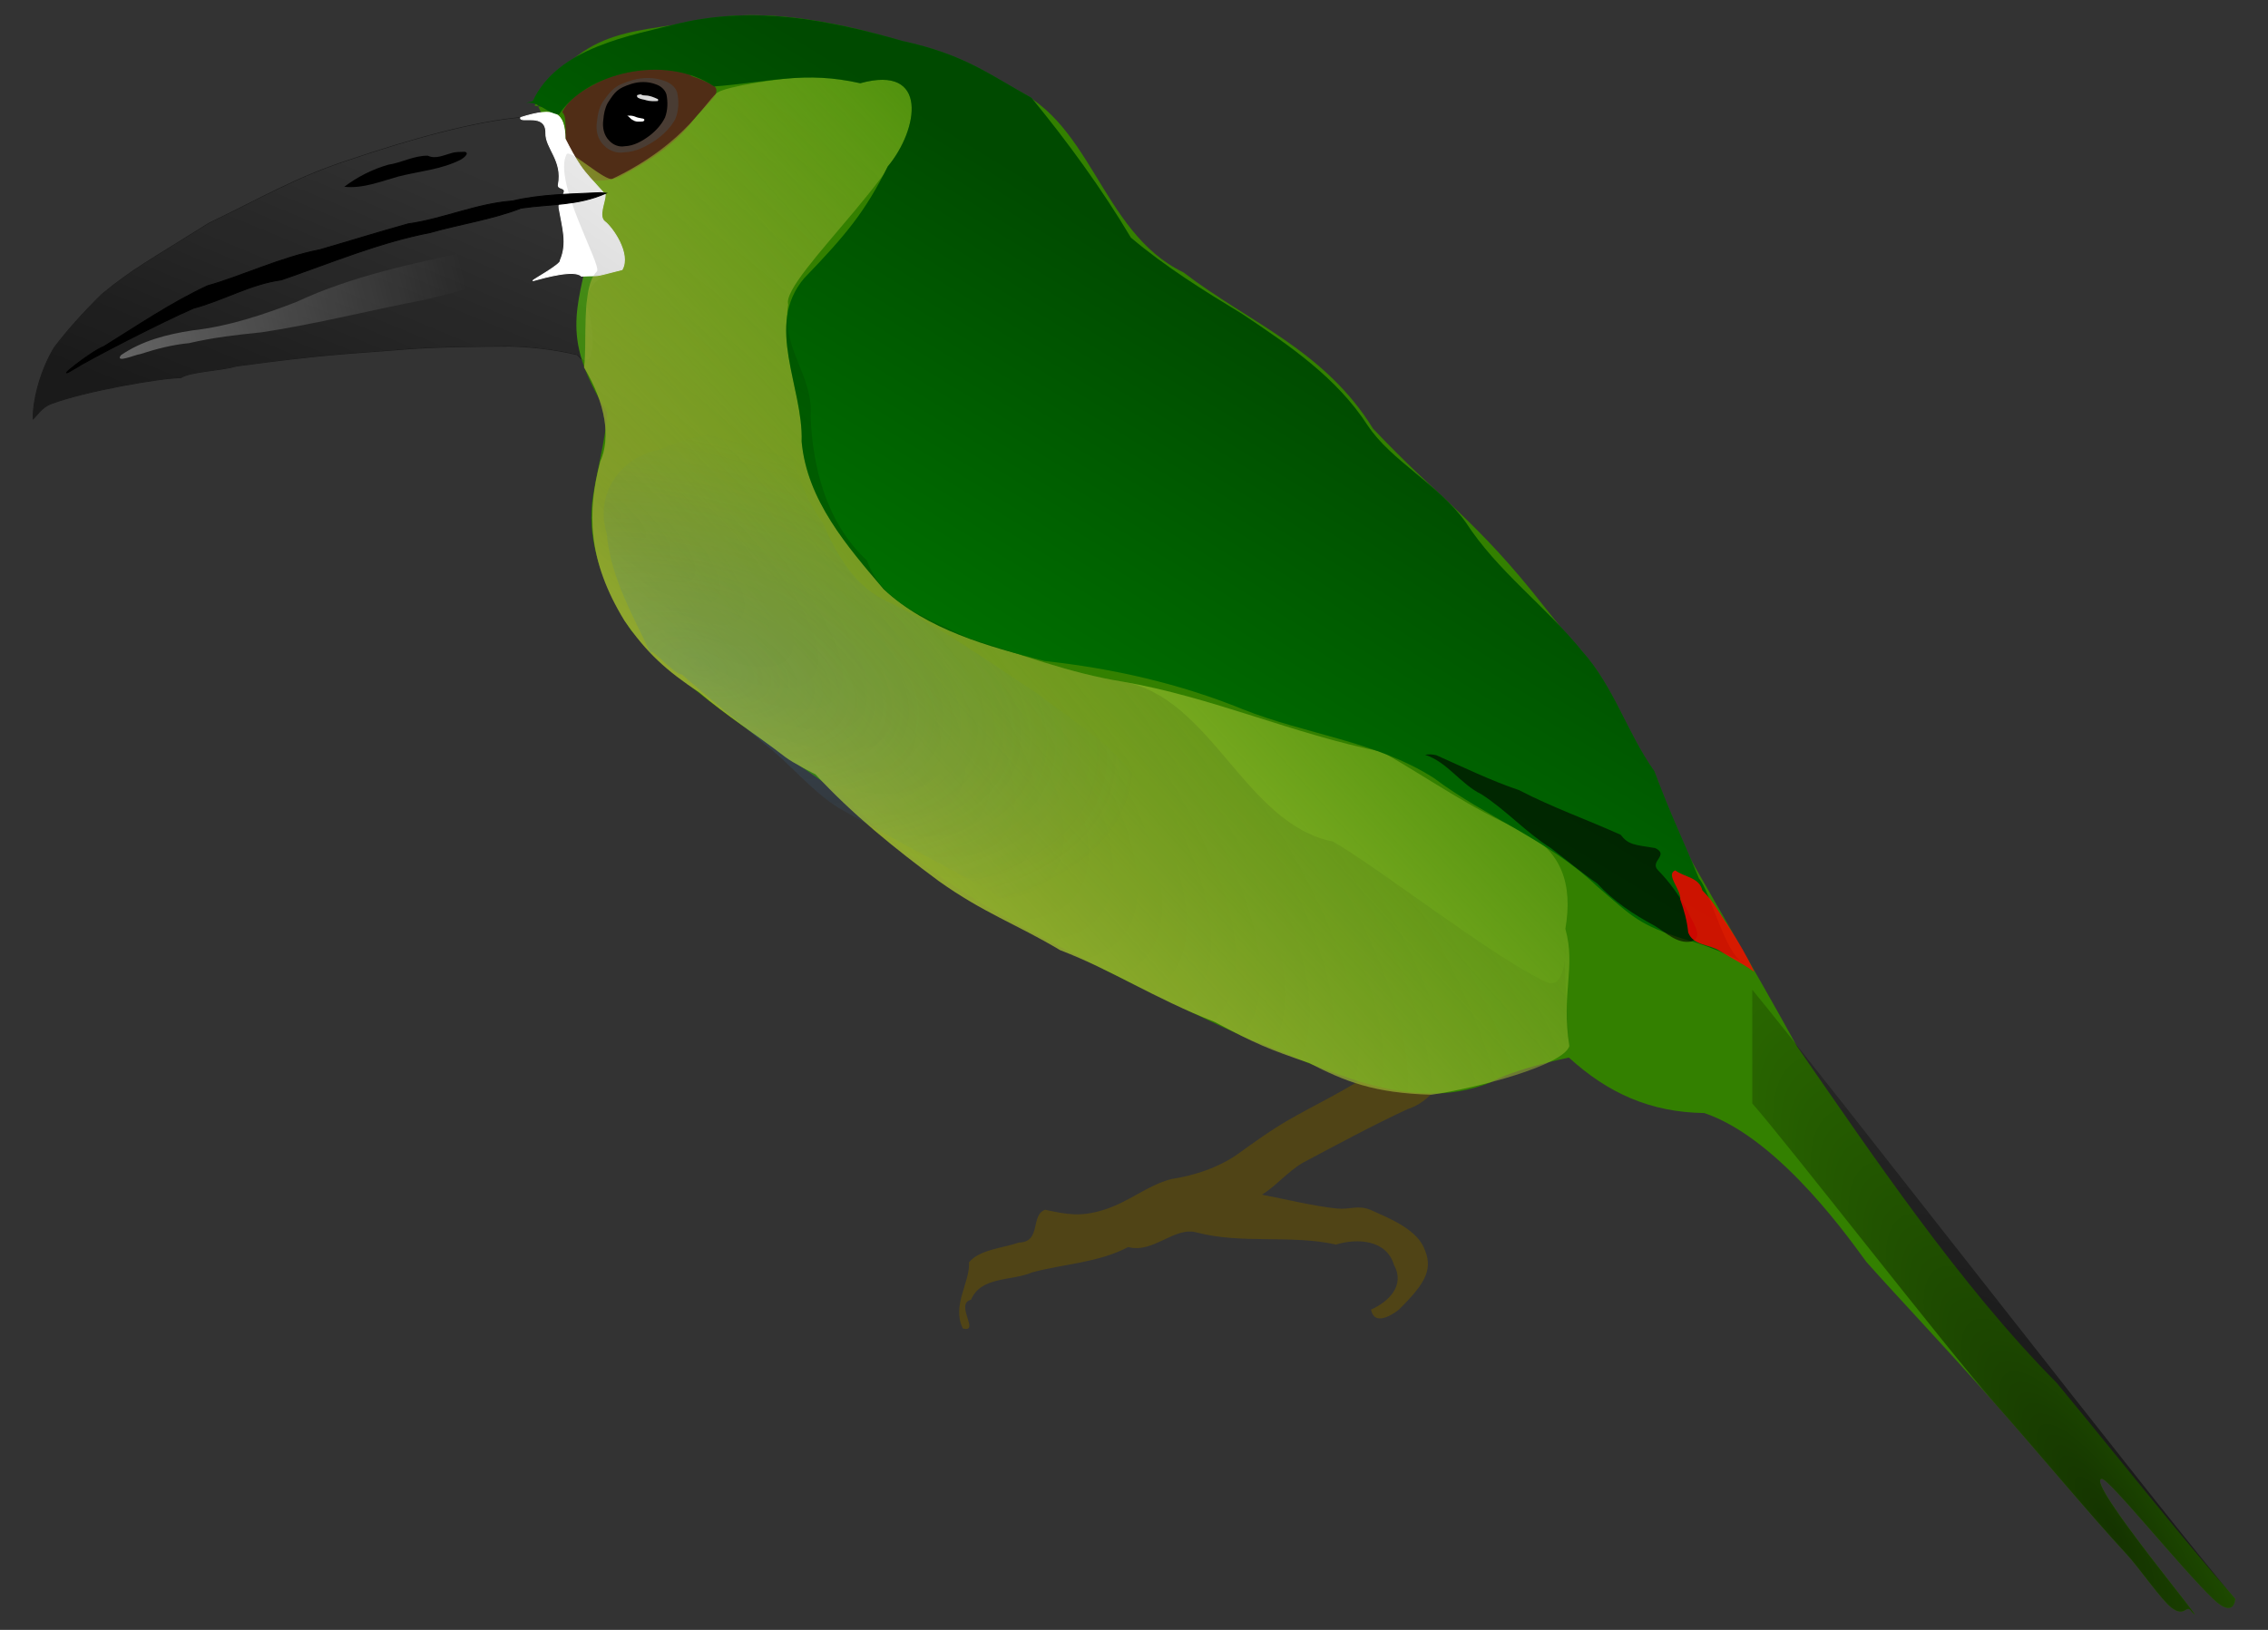 <?xml version="1.0" encoding="UTF-8" standalone="no"?>
<!-- Created with Inkscape (http://www.inkscape.org/) -->

<svg
   xmlns:dc="http://purl.org/dc/elements/1.1/"
   xmlns:cc="http://creativecommons.org/ns#"
   xmlns:rdf="http://www.w3.org/1999/02/22-rdf-syntax-ns#"
   xmlns:svg="http://www.w3.org/2000/svg"
   xmlns="http://www.w3.org/2000/svg"
   xmlns:xlink="http://www.w3.org/1999/xlink"
   xmlns:sodipodi="http://sodipodi.sourceforge.net/DTD/sodipodi-0.dtd"
   xmlns:inkscape="http://www.inkscape.org/namespaces/inkscape"
   width="320mm"
   height="230mm"
   viewBox="0 0 1133.858 814.961"
   id="svg2"
   version="1.1"
   inkscape:version="0.91 r13725"
   sodipodi:docname="Toucanet.svg">
  <rect x="0" y="0" width="1133.858" height="814.961" fill="#333333" stroke="none"/>
  <defs
     id="defs4">
    <linearGradient
       inkscape:collect="always"
       id="linearGradient6403">
      <stop
         style="stop-color:#000000;stop-opacity:1;"
         offset="0"
         id="stop6405" />
      <stop
         style="stop-color:#000000;stop-opacity:0;"
         offset="1"
         id="stop6407" />
    </linearGradient>
    <linearGradient
       inkscape:collect="always"
       id="linearGradient6380">
      <stop
         style="stop-color:#000000;stop-opacity:1;"
         offset="0"
         id="stop6382" />
      <stop
         style="stop-color:#000000;stop-opacity:0;"
         offset="1"
         id="stop6384" />
    </linearGradient>
    <linearGradient
       inkscape:collect="always"
       id="linearGradient6346">
      <stop
         style="stop-color:#3b88ce;stop-opacity:1;"
         offset="0"
         id="stop6348" />
      <stop
         style="stop-color:#3b88ce;stop-opacity:0;"
         offset="1"
         id="stop6350" />
    </linearGradient>
    <linearGradient
       inkscape:collect="always"
       id="linearGradient4427">
      <stop
         style="stop-color:#000000;stop-opacity:0.6"
         offset="0"
         id="stop4429" />
      <stop
         style="stop-color:#000000;stop-opacity:0;"
         offset="1"
         id="stop4431" />
    </linearGradient>
    <linearGradient
       inkscape:collect="always"
       id="linearGradient4387">
      <stop
         style="stop-color:#ffffff;stop-opacity:1;"
         offset="0"
         id="stop4389" />
      <stop
         style="stop-color:#ffffff;stop-opacity:0;"
         offset="1"
         id="stop4391" />
    </linearGradient>
    <linearGradient
       inkscape:collect="always"
       id="linearGradient4364">
      <stop
         style="stop-color:#abc837;stop-opacity:1;"
         offset="0"
         id="stop4366" />
      <stop
         style="stop-color:#abc837;stop-opacity:0;"
         offset="1"
         id="stop4368" />
    </linearGradient>
    <linearGradient
       inkscape:collect="always"
       id="linearGradient4186">
      <stop
         style="stop-color:#ffffff;stop-opacity:1;"
         offset="0"
         id="stop4188" />
      <stop
         style="stop-color:#ffffff;stop-opacity:0;"
         offset="1"
         id="stop4190" />
    </linearGradient>
    <linearGradient
       inkscape:collect="always"
       xlink:href="#linearGradient4186"
       id="linearGradient4192"
       x1="-920.235"
       y1="109.687"
       x2="-461.748"
       y2="-5.869"
       gradientUnits="userSpaceOnUse" />
    <linearGradient
       inkscape:collect="always"
       xlink:href="#linearGradient4364"
       id="linearGradient4370"
       x1="-70.091"
       y1="593.142"
       x2="518.987"
       y2="64.888"
       gradientUnits="userSpaceOnUse" />
    <linearGradient
       inkscape:collect="always"
       xlink:href="#linearGradient4387"
       id="linearGradient4393"
       x1="-515.079"
       y1="-133.081"
       x2="-649.986"
       y2="192.936"
       gradientUnits="userSpaceOnUse" />
    <linearGradient
       inkscape:collect="always"
       xlink:href="#linearGradient4427"
       id="linearGradient4433"
       x1="297.701"
       y1="-9.5"
       x2="-55.998"
       y2="571.004"
       gradientUnits="userSpaceOnUse" />
    <radialGradient
       inkscape:collect="always"
       xlink:href="#linearGradient6346"
       id="radialGradient6354"
       cx="-199.35"
       cy="400.152"
       fx="-199.35"
       fy="400.152"
       r="325.377"
       gradientTransform="matrix(1.421,0.437,-0.218,0.708,158.977,217.244)"
       gradientUnits="userSpaceOnUse" />
    <radialGradient
       inkscape:collect="always"
       xlink:href="#linearGradient6380"
       id="radialGradient6386"
       cx="-202.105"
       cy="320.224"
       fx="-202.105"
       fy="320.224"
       r="535.791"
       gradientTransform="matrix(2.42,2.022,-0.598,0.715,374.392,427.31)"
       gradientUnits="userSpaceOnUse" />
    <radialGradient
       inkscape:collect="always"
       xlink:href="#linearGradient6403"
       id="radialGradient6409"
       cx="1297.115"
       cy="1282.979"
       fx="1297.115"
       fy="1282.979"
       r="257.399"
       gradientTransform="matrix(0.827,-0.562,2.239,3.291,-2647.772,-2154.606)"
       gradientUnits="userSpaceOnUse" />
  </defs>
  <sodipodi:namedview
     id="base"
     pagecolor="#ffffff"
     bordercolor="#666666"
     borderopacity="1.0"
     inkscape:pageopacity="0.0"
     inkscape:pageshadow="2"
     inkscape:zoom="0.36547495"
     inkscape:cx="550.46249"
     inkscape:cy="399.52822"
     inkscape:document-units="px"
     inkscape:current-layer="g6411"
     showgrid="false"
     fit-margin-top="0"
     fit-margin-left="0"
     fit-margin-right="0"
     fit-margin-bottom="0"
     inkscape:window-width="1245"
     inkscape:window-height="563"
     inkscape:window-x="97"
     inkscape:window-y="63"
     inkscape:window-maximized="0" />
  <g
     inkscape:groupmode="layer"
     id="layer2"
     inkscape:label="Layer 2"
     style="display:inline;opacity:1"
     transform="translate(608.665,-6.567)">
    <g
       id="g6411"
       transform="matrix(0.469,0,0,0.469,-160.384,144.734)">
      <g
         id="g6450">
        <path
           style="fill:#504416;fill-rule:evenodd;stroke:none;stroke-width:1px;stroke-linecap:butt;stroke-linejoin:miter;stroke-opacity:1"
           d="m 502.831,851.23 c -26.974,18.016 -56.379,31.678 -84.394,47.786 -19.487,11.216 -37.544,24.227 -55.713,37.377 -20.806,14.206 -45.05,22.118 -69.731,25.982 -26.722,6.895 -45.258,24.852 -73.795,33.342 -23.486,6.931 -37.027,4.634 -60.889,-0.58 -16.021,5.254 -3.697,34.633 -28.01,34.966 -17.295,6.067 -41.666,7.281 -53.207,21.04 1.38,21.33 -18.847,46.093 -6.501,70.606 18.855,4.737 -9.115,-26.212 8.665,-30.672 10.755,-25.291 43.447,-19.731 64.857,-29.08 34.155,-9.267 70.784,-10.272 102.63,-27.089 27.216,7.198 49.536,-22.696 73.594,-15.396 48.39,12.46 99.264,1.981 148.007,12.723 22.529,-6.878 53.752,-5.263 61.717,21.64 12.363,22.267 -6.01,39.449 -24.402,47.74 4.177,21.114 29.71,-0.01 29.71,-0.01 30.25,-29.894 36.874,-44.468 26.087,-67.195 -9.473,-19.537 -37.423,-30.641 -56.596,-39.246 -13.983,-5.386 -21.278,0.134 -35.944,-1.367 -24.057,-2.463 -55.804,-10.159 -79.513,-14.721 13.444,-8.01 27.436,-24.493 43.148,-33.836 37.106,-19.693 74.19,-39.771 112.233,-57.486 19.863,-5.335 54.02,-37.659 16.813,-45.217 -19.596,-2.462 -41.064,4.515 -58.765,8.693 z"
           id="path4206"
           inkscape:connector-curvature="0"
           sodipodi:nodetypes="cccccccccccccccccccscccccc" />
        <path
           style="fill:#1a1a1a;fill-rule:evenodd;stroke:#1a1a1a;stroke-width:1px;stroke-linecap:butt;stroke-linejoin:miter;stroke-opacity:1"
           d="m -400.918,-169.249 c -49.115,4.418 -117.242,23.211 -182.567,45.329 -56.995,18.513 -91.112,39.293 -149.572,67.351 -62.547,39.232 -81.311,48.715 -114.281,75.863 -20.956,20.639 -36.907,38.754 -50.246,56.134 -13.589,21.597 -23.279,54.209 -22.895,76.526 3.331,-2.555 8.594,-12.078 18.973,-16.044 35.306,-13.491 117.725,-27.823 138.301,-27.823 11.674,-7.06 40.952,-7.115 59.41,-12.422 94.233,-12.72 117.411,-13.08 163.638,-16.82 26.978,-2.183 45.321,-3.962 127.291,-4.465 22.615,0.563 46.791,3.081 72.385,9.111 21.516,24.887 17.765,-32.418 11.845,-45.771 -7.694,-27.068 13.397,-39.533 35.917,-44.896 9.636,-17.12 -10.761,-45.41 -18.343,-51.047 -7.51,-5.584 0.239,-20.589 0.422,-28.838 -14.168,-15.818 -20.298,-21.666 -26.726,-31.176 -6.029,-8.918 -10.345,-17.108 -16.122,-28.404 -0.504,-27.947 -10.103,-34.427 -47.43,-22.608 z"
           id="path3348"
           inkscape:connector-curvature="0"
           sodipodi:nodetypes="ccccccsccsccccscscc" />
        <path
           style="fill:#338000;fill-rule:evenodd;stroke:none;stroke-width:1px;stroke-linecap:butt;stroke-linejoin:miter;stroke-opacity:1"
           d="m -386.032,-181.924 c 54.287,-88.93 107.983,-76.016 193.928,-93.739 87.835,-13.902 230.064,27.383 305.539,71.239 95.102,31.947 101.534,156.304 192.17,200.182 70.345,53.809 150.434,82.871 202.189,166.635 69.389,73.496 109.934,97.033 181.801,188.894 53.88,66.402 99.461,129.779 125.101,214.349 47.666,85.137 97.639,169.546 145.009,255.263 79.01,113.795 173.568,254.77 276.661,358.608 65.293,78.678 126.934,157.518 190.47,230.411 0,0 -0.671,22.05 -23.613,0.041 -34.896,-33.477 -110.731,-128.067 -118.536,-127.878 -19.778,0.479 121.892,168.655 95.704,141.637 -5.802,-9.217 -6.652,6.973 -21.436,-4.268 -10.931,-8.312 -34.365,-42.406 -47.672,-56.814 -40.869,-44.248 -91.148,-105.085 -142.042,-162.694 -50.297,-56.933 -101.248,-110.672 -135.539,-149.149 -11.775,-15.382 -90.155,-130.862 -172.777,-158.74 -57.652,-0.858 -102.612,-21.153 -144.414,-59.185 0,0 -58.089,12.038 -84.443,26.934 C 544.671,893.874 457.791,844.291 373.927,812.52 300.02,778.759 216.92,737.818 139.683,696.807 67.348,657.434 1.403,613.571 -57.501,554.183 -134.368,497.697 -215.684,451.104 -283.453,377.139 c -30.058,-49.098 -45.612,-92.137 -41.285,-134.755 2.477,-24.396 15.446,-72 16.231,-97.177 -48.678,-79.275 -33.147,-106.88 -17.895,-179.136 -21.37,-54.561 -27.294,-88.593 -59.724,-155.66 l 15.333,10.205 z"
           id="path4202"
           inkscape:connector-curvature="0"
           sodipodi:nodetypes="ccccccccccsscsssccscccccsccccc" />
        <path
           style="display:inline;opacity:0.1;fill:url(#linearGradient4393);fill-opacity:1;fill-rule:evenodd;stroke:none;stroke-width:1px;stroke-linecap:butt;stroke-linejoin:miter;stroke-opacity:1"
           d="m -400.918,-169.249 c -49.115,4.418 -117.242,23.211 -182.567,45.329 -56.995,18.513 -91.112,39.293 -149.572,67.351 -62.547,39.232 -81.311,48.715 -114.281,75.863 -20.956,20.639 -36.907,38.754 -50.246,56.134 -13.589,21.597 -23.279,54.209 -22.895,76.526 3.331,-2.555 8.594,-12.078 18.973,-16.044 35.306,-13.491 117.725,-27.823 138.301,-27.823 11.674,-7.06 40.952,-7.115 59.41,-12.422 94.233,-12.72 117.411,-13.08 163.638,-16.82 26.978,-2.183 45.321,-3.962 127.291,-4.465 22.615,0.563 46.791,3.081 72.385,9.111 21.516,24.887 17.765,-32.418 11.845,-45.771 -7.694,-27.068 13.397,-39.533 35.917,-44.896 9.636,-17.12 -10.761,-45.41 -18.343,-51.047 -7.51,-5.584 0.239,-20.589 0.422,-28.838 -14.168,-15.818 -20.298,-21.666 -26.726,-31.176 -6.029,-8.918 -10.345,-17.108 -16.122,-28.404 -0.504,-27.947 -10.103,-34.427 -47.43,-22.608 z"
           id="path3348-35"
           inkscape:connector-curvature="0"
           sodipodi:nodetypes="ccccccsccsccccscscc" />
        <path
           style="fill:#502d16;fill-rule:evenodd;stroke:none;stroke-width:1px;stroke-linecap:butt;stroke-linejoin:miter;stroke-opacity:1"
           d="m -356.472,-175.085 c 3.339,-7.159 9.299,-12.915 14.664,-18.503 65.074,-39.79 95.98,-39.94 123.5,-19.827 7.714,2.515 12.935,4.884 20.236,8.228 7.075,3.19 8.557,9.042 0.586,16.968 -7.992,9.729 -13.098,13.576 -18.457,20.681 -20.057,26.712 -47.917,44.624 -76.56,59.98 -7.383,4.31 -16.828,5.313 -25.485,5.382 -6.631,1.635 -12.909,-4.847 -18.397,-8.484 -4.425,-6.453 -9.441,-12.291 -12.157,-19.767 -5.534,-7.872 -4.417,-17.555 -4.297,-26.672 -0.702,-5.691 0.717,-13.724 -3.632,-17.984 z"
           id="path4226"
           inkscape:connector-curvature="0"
           sodipodi:nodetypes="cccccccccccc" />
        <path
           style="display:inline;opacity:0.9;fill:#483e37;fill-rule:evenodd;stroke:none;stroke-width:1.213px;stroke-linecap:butt;stroke-linejoin:miter;stroke-opacity:1"
           d="m -313.493,-185.691 c -3.799,6.349 -5.361,13.54 -5.956,20.68 -1.592,9.212 0.59,19.397 8.109,26.099 5.212,5.102 13.14,8.046 20.77,6.716 12.543,-0.375 23.77,-6.355 33.604,-12.98 8.579,-6.051 16.181,-13.571 20.989,-22.494 3.728,-9.03 4.009,-19.085 1.933,-28.471 -2.02,-6.239 -8.025,-10.678 -14.64,-12.607 -10.309,-3.6 -21.983,-3.454 -32.465,-0.563 -19.318,5.658 -22.367,9.623 -32.344,23.62 z"
           id="path4246-2"
           inkscape:connector-curvature="0"
           sodipodi:nodetypes="cccccccccc" />
        <path
           style="fill:url(#linearGradient4370);fill-opacity:1;fill-rule:evenodd;stroke:none;stroke-width:1px;stroke-linecap:butt;stroke-linejoin:miter;stroke-opacity:1"
           d="m -333.254,97.136 c 23.233,38.52 28.578,75.102 17.345,100.225 -14.174,53.407 -13.806,105.333 25.845,169.885 23.397,34.051 44.595,53.201 79.854,76.53 27.905,23.909 59.959,44.304 91.38,68.626 8.592,6.651 32.323,18.525 32.323,18.525 39.219,42.575 84.756,79.281 131.403,113.783 47.968,34.23 82.632,45.729 129.3,73.629 57.76,22.271 98.445,50.645 164.978,76.582 43.249,23.345 58.229,29.339 100.446,43.735 38.645,19.843 69.258,32.058 130.405,33.881 48.437,-7.184 140.108,-31.039 147.023,-51.827 -8.955,-56.888 7.202,-83.681 -4.243,-125.085 8.075,-47.094 -3.379,-83.925 -47.816,-105.314 C 612.675,567.806 566.317,534.81 517.487,506.97 423.568,488.358 335.436,448.284 240.739,432.098 184.015,423.016 130.107,402.278 75.577,385.356 34.742,364.683 -14.971,350.285 -31.77,302.833 -73.945,264.024 -89.793,204.619 -91.702,149.009 -88.789,104.905 -123.621,76.408 -115.636,30.16 -124.264,1.456 35.945,-133.888 21.692,-190.834 c -10.743,-42.923 -193.895,-16.488 -211.708,-5.607 -11.737,5.763 -31.823,53.524 -112.871,92.453 -7.419,3.563 -45.677,-32.439 -48.993,-26.106 -14.923,28.495 38.18,119.157 32.338,124.833 -17.1,16.614 -10.044,76.695 -13.712,102.398 z"
           id="path4194"
           inkscape:connector-curvature="0"
           sodipodi:nodetypes="ccccscccccccccccccccscsssc" />
        <path
           style="display:inline;opacity:1;fill:#ffffff;fill-rule:evenodd;stroke:#ffffff;stroke-width:1px;stroke-linecap:butt;stroke-linejoin:miter;stroke-opacity:1"
           d="m -400.918,-169.249 c -1.215,6.973 27.471,-6.2 26.971,16.612 -0.354,16.149 18.381,29.014 13.33,54.927 -0.976,5.008 7.654,2.6 6.194,7.995 -1.484,5.487 -6.463,10.985 -5.395,17.213 3.569,20.824 9.165,36.99 1.265,55.519 2.037,3.942 -33.184,22.796 -28.829,21.581 13.262,-3.7 43.953,-12.064 51.337,-4.827 23.198,-1.121 9.136,1.655 43.326,-6.947 9.636,-17.12 -10.761,-45.41 -18.343,-51.047 -7.51,-5.584 0.239,-20.589 0.422,-28.838 -14.168,-15.818 -20.298,-21.666 -26.726,-31.176 -6.029,-8.918 -10.345,-17.108 -16.122,-28.404 -0.504,-27.947 -10.103,-34.427 -47.43,-22.608 z"
           id="path3348-3"
           inkscape:connector-curvature="0"
           sodipodi:nodetypes="csssscsccscscc" />
        <path
           style="fill:#000000;fill-rule:evenodd;stroke:#000000;stroke-width:1px;stroke-linecap:butt;stroke-linejoin:miter;stroke-opacity:1"
           d="m -315.556,-89.225 c -31.455,1.61 -63.069,1.594 -93.968,8.889 -38.33,2.813 -73.51,19.067 -111.393,24.444 -31.401,8.72 -62.628,18.469 -94.026,27.564 -41.493,8.007 -82.617,27.957 -119.809,38.463 -38.706,18.038 -74.246,42.322 -110.39,64.658 -14.383,5.643 -56.22,39.021 -32.608,24.472 15.938,-10.293 94.401,-50.657 128.253,-65.28 32.991,-8.87 59.93,-25.508 93.828,-30.291 52.331,-18.059 104.056,-39.854 158.423,-50.357 31.477,-9.021 66.391,-14.121 96.863,-26.043 31.619,-4.594 60.147,-2.481 90.542,-15.883 z"
           id="path3367"
           inkscape:connector-curvature="0"
           sodipodi:nodetypes="ccccccccccccc" />
        <path
           style="fill:#000000;fill-rule:evenodd;stroke:none;stroke-width:1px;stroke-linecap:butt;stroke-linejoin:miter;stroke-opacity:1"
           d="m -499.683,-128.59 c -14.754,-0.296 -27.988,7.468 -42.337,9.622 -16.866,4.845 -32.791,12.887 -46.78,23.472 19.876,2.172 38.775,-5.704 57.545,-10.896 22.26,-5.713 45.922,-7.396 66.643,-18.034 2.584,-1.344 10.073,-7.146 4.114,-8.35 -4.777,0.214 -9.664,-0.109 -14.293,1.461 -8.006,2.085 -16.696,6.628 -24.892,2.726 z"
           id="path3371"
           inkscape:connector-curvature="0" />
        <path
           style="opacity:0.4;fill:url(#linearGradient4192);fill-opacity:1;fill-rule:evenodd;stroke:none;stroke-width:1px;stroke-linecap:butt;stroke-linejoin:miter;stroke-opacity:1"
           d="m -453.968,-27.003 c -63.027,13.618 -126.901,26.746 -185.666,54.209 -35.902,13.933 -72.776,26.179 -111.225,30.48 -26.646,4.017 -53.779,10.979 -76.165,26.448 -6.405,9.058 15.884,-0.816 20.507,-1.158 17.034,-5.551 34.447,-10.046 52.284,-11.754 25.53,-5.995 51.582,-8.942 77.607,-11.585 58.757,-8.882 116.38,-23.81 174.72,-34.872 27.101,-6.806 54.336,-13.622 80.85,-22.325 18.601,-9.322 2.162,-38.73 -15.751,-31.004 -5.378,1.788 -11.509,1.724 -17.161,1.561 z"
           id="path3379"
           inkscape:connector-curvature="0" />
        <path
           style="fill:#008000;fill-rule:evenodd;stroke:none;stroke-width:1px;stroke-linecap:butt;stroke-linejoin:miter;stroke-opacity:1"
           d="m -387.899,-186.758 c 26.605,-57.493 104.807,-69.946 156.59,-83.098 80.727,-18.599 158.545,-3.799 237.422,18.894 66.305,14.397 93.102,36.063 137.552,60.613 38.13,46.532 74.815,96.7 105.954,149.054 37.203,31.504 77.545,56.445 119.098,81.671 49.678,33.3 100.051,67.242 133.31,118.549 24.691,37.48 75.825,63.16 104.541,103.29 33.926,52.355 84.872,89.065 123.89,137.169 34.525,38.708 47.452,86.047 77.24,128.306 20.654,54.294 25.454,61.048 47.52,114.329 12,13.44 27.935,80.783 46.887,89.37 12.115,5.49 -27.283,-15.472 -62.556,-24.722 C 791.398,691.306 785.34,683.688 745.752,649.53 695.151,601.23 627.945,576.452 572.383,534.7 510.511,495.36 436.079,488.348 369.049,461.581 301.461,434.072 230.188,417.932 157.908,410.121 97.573,394.619 32.585,376.875 -13.865,333.579 -52.685,287.893 -95.621,238.854 -101.33,176.109 -99.318,118.256 -141.31,51.917 -98.415,1.846 -53.356,-44.799 -33.446,-69.272 -9.494,-117.167 23.236,-156.34 34.778,-226.262 -38.819,-205.841 c -58.953,-13.346 -95.783,-1.324 -155.71,3.401 -53.102,-35.492 -137.166,-14.091 -165.301,29.798 -12.917,-0.866 -21.77,-14.335 -35.252,-12.32"
           id="path4196"
           inkscape:connector-curvature="0"
           sodipodi:nodetypes="cccccccccccsccccccccccccc" />
        <path
           style="fill:#000000;fill-rule:evenodd;stroke:none;stroke-width:1px;stroke-linecap:butt;stroke-linejoin:miter;stroke-opacity:1"
           d="m -307.984,-184.882 c -2.992,5.479 -4.222,11.686 -4.691,17.849 -1.254,7.951 0.465,16.741 6.387,22.525 4.105,4.404 10.349,6.944 16.359,5.797 9.879,-0.324 18.721,-5.485 26.467,-11.203 6.757,-5.222 12.744,-11.713 16.531,-19.414 2.936,-7.793 3.158,-16.472 1.523,-24.573 -1.591,-5.385 -6.321,-9.216 -11.531,-10.881 -8.12,-3.107 -17.314,-2.981 -25.57,-0.486 -15.215,4.884 -17.617,8.305 -25.475,20.386 z"
           id="path4246"
           inkscape:connector-curvature="0"
           sodipodi:nodetypes="cccccccccc" />
        <path
           style="opacity:0.85;fill:#ffffff;fill-rule:evenodd;stroke:none;stroke-width:1px;stroke-linecap:butt;stroke-linejoin:miter;stroke-opacity:1"
           d="m -272.517,-193.942 c -1.389,-0.142 -2.718,0.377 -4.041,0.711 -0.662,1.111 0.064,2.663 1.25,3.052 2.655,1.577 5.871,1.477 8.699,2.577 3.778,1.042 7.739,0.918 11.618,0.79 1.097,-0.278 1.037,-2.165 -0.08,-2.365 -3.968,-1.777 -8.103,-3.569 -12.524,-3.637 -1.678,-0.063 -3.52,-0.063 -4.921,-1.129 z"
           id="path4271"
           inkscape:connector-curvature="0" />
        <path
           style="fill:#ffffff;fill-rule:evenodd;stroke:none;stroke-width:1px;stroke-linecap:butt;stroke-linejoin:miter;stroke-opacity:1"
           d="m -287.557,-171.943 c 0.897,0.598 1.443,1.593 2.371,2.152 1.285,1.246 2.492,2.708 4.229,3.331 1.982,1.439 4.547,1.657 6.917,1.48 1.232,-0.032 2.496,0.092 3.703,-0.191 0.788,-0.293 1.786,-1.25 1.271,-2.132 -0.685,-0.962 -1.99,-0.948 -3.036,-1.161 -2.417,-0.401 -4.852,-0.892 -7.08,-1.946 -2.111,-0.746 -4.386,-1.085 -6.619,-0.839 -0.634,-0.038 -1.312,-0.208 -1.756,-0.694 z"
           id="path4330"
           inkscape:connector-curvature="0" />
        <path
           sodipodi:nodetypes="cccccccccccsccccccccccccc"
           inkscape:connector-curvature="0"
           id="path4196-4"
           d="m -387.899,-186.758 c 26.605,-57.493 104.807,-69.946 156.59,-83.098 80.727,-18.599 158.545,-3.799 237.422,18.894 66.305,14.397 93.102,36.063 137.552,60.613 38.13,46.532 74.815,96.7 105.954,149.054 37.203,31.504 77.545,56.445 119.098,81.671 49.678,33.3 100.051,67.242 133.31,118.549 24.691,37.48 75.825,63.16 104.541,103.29 33.926,52.355 84.872,89.065 123.89,137.169 34.526,38.708 47.452,86.047 77.24,128.306 20.654,54.294 25.454,61.048 47.52,114.329 12,13.44 27.935,80.783 46.887,89.37 12.115,5.49 -27.283,-15.472 -62.556,-24.722 -48.151,-15.36 -54.209,-22.978 -93.796,-57.136 C 695.151,601.23 627.945,576.452 572.383,534.7 510.511,495.36 436.079,488.348 369.049,461.581 301.461,434.072 230.188,417.932 157.908,410.121 97.573,394.619 32.585,376.875 -13.865,333.579 -52.685,287.893 -95.621,238.854 -101.33,176.109 -99.318,118.256 -141.31,51.917 -98.415,1.846 -53.356,-44.799 -33.446,-69.272 -9.494,-117.167 c 32.73,-39.172 44.272,-109.095 -29.326,-88.674 -58.953,-13.346 -95.783,-1.324 -155.71,3.401 -53.102,-35.492 -137.166,-14.091 -165.301,29.798 -12.917,-0.866 -21.77,-14.335 -35.252,-12.32"
           style="display:inline;opacity:0.7;fill:url(#linearGradient4433);fill-opacity:1;fill-rule:evenodd;stroke:none;stroke-width:1px;stroke-linecap:butt;stroke-linejoin:miter;stroke-opacity:1" />
        <path
           style="opacity:0.6;fill:#000000;fill-rule:evenodd;stroke:none;stroke-width:1px;stroke-linecap:butt;stroke-linejoin:miter;stroke-opacity:1"
           d="m 563.289,510.092 c 23.89,7.797 37.682,31.145 59.875,41.992 26.489,16.931 47.641,40.846 74.279,57.52 16.49,12.584 32.479,26.026 49.487,37.781 17.293,18.882 38.842,33.13 61.279,45.117 11.807,7.046 23.645,19.315 38.547,16.699 15.442,-4.759 -0.319,-22.474 -3.276,-32.16 -8.661,-15.964 -19.198,-30.975 -31.973,-43.905 -9.26,-9.605 12.378,-15.911 -2.735,-23.515 -22.422,-3.656 -28.822,-3.523 -37.025,-14.258 -36.541,-16.437 -72.643,-29.048 -108.276,-47.587 -30.31,-10.195 -59.115,-24.314 -88.248,-37.259 -3.894,-0.933 -7.988,-1.188 -11.934,-0.424 z"
           id="path4435"
           inkscape:connector-curvature="0"
           sodipodi:nodetypes="ccccccccccccc" />
        <path
           style="opacity:0.8;fill:#ff0000;fill-rule:evenodd;stroke:none;stroke-width:1px;stroke-linecap:butt;stroke-linejoin:miter;stroke-opacity:1"
           d="m 913.8,740.669 c -8.203,-16.791 -13.838,-27.049 -28.156,-49.232 -10.103,-14.546 -13.301,-22.984 -26.851,-36.834 -3.212,-13.862 -19.106,-13.956 -28.801,-21.271 -10.868,4.231 6.554,20.892 5.239,30.95 4.134,11.478 7.355,23.11 8.504,35.188 5.251,14.291 22.945,12.476 33.791,19.77 12.012,7.624 24.807,13.748 36.34,22.031"
           id="path4441"
           inkscape:connector-curvature="0"
           sodipodi:nodetypes="cccccccc" />
        <path
           style="display:inline;opacity:0.2;fill:url(#radialGradient6354);fill-opacity:1;fill-rule:evenodd;stroke:none;stroke-width:1px;stroke-linecap:butt;stroke-linejoin:miter;stroke-opacity:1"
           d="m -134.286,150.892 c -37.39,17.403 -80.621,15.16 -117.775,33.663 -42.441,7.782 -70.142,47.567 -56.942,89.872 4.146,48.38 29.662,90.104 49.404,133.243 -11.621,-23.847 20.924,16.9 30.575,16.756 28.684,25.337 58.913,49.15 87.711,73.717 27.753,21.345 49.469,49.62 79.083,68.417 53.553,30.505 108.05,59.457 162.312,88.596 34.38,23.695 64.823,54.813 106.204,66.351 37.231,14.681 74.306,29.754 111.335,44.937 34.435,-14.407 -3.385,-52.096 -13.841,-78.532 C 290.662,652.58 301.363,605.467 276.605,576.117 257.319,514.811 197.778,482.02 150.127,444.939 98.331,411.072 47.947,374.628 -7.92,347.602 -44.092,332.107 -64.074,297.027 -78.815,262.58 -101.974,231.719 -110.036,193.568 -122.619,158.936 c -3.112,-3.639 -7.148,-6.486 -11.668,-8.044 z"
           id="path4447-6"
           inkscape:connector-curvature="0"
           sodipodi:nodetypes="ccccccccccccccccc" />
        <path
           sodipodi:nodetypes="ccccsccccccccccccccscsssc"
           inkscape:connector-curvature="0"
           id="path4194-6"
           d="m -333.254,97.136 c 23.233,38.52 28.578,75.102 17.345,100.225 -14.174,53.407 -13.806,105.333 25.845,169.885 23.397,34.051 44.595,53.201 79.854,76.53 27.905,23.909 59.959,44.304 91.38,68.626 8.592,6.651 32.323,18.525 32.323,18.525 39.219,42.575 84.756,79.281 131.403,113.783 47.968,34.23 82.632,45.729 129.3,73.629 57.76,22.271 98.445,50.645 164.978,76.582 43.249,23.345 58.229,29.339 100.446,43.735 38.645,19.843 69.258,32.058 130.405,33.881 48.437,-7.184 140.108,-31.039 147.023,-51.827 C 702.749,624.401 727.708,765.824 693.654,752.756 641.342,730.251 513.761,630.366 464.931,602.526 371.013,583.914 335.436,448.284 240.739,432.098 184.015,423.016 130.107,402.278 75.577,385.356 34.742,364.683 -14.971,350.285 -31.77,302.833 -73.945,264.024 -89.793,204.619 -91.702,149.009 -88.789,104.905 -123.621,76.408 -115.636,30.16 -124.264,1.456 35.945,-133.888 21.692,-190.834 c -10.743,-42.923 -193.895,-16.488 -211.708,-5.607 -11.737,5.763 -31.823,53.524 -112.871,92.453 -7.419,3.563 -45.677,-32.439 -48.993,-26.106 -14.923,28.495 38.18,119.157 32.338,124.833 -17.1,16.614 -10.044,76.695 -13.712,102.398 z"
           style="display:inline;opacity:0.2;fill:url(#radialGradient6386);fill-opacity:1;fill-rule:evenodd;stroke:none;stroke-width:1px;stroke-linecap:butt;stroke-linejoin:miter;stroke-opacity:1" />
        <path
           sodipodi:nodetypes="ccsscssscc"
           inkscape:connector-curvature="0"
           id="path4202-0"
           d="m 912.038,760.584 c 65.293,78.678 451.263,576.443 514.799,649.336 0,0 -0.671,22.05 -23.613,0.041 -34.896,-33.477 -110.731,-128.067 -118.536,-127.878 -19.778,0.479 121.892,168.655 95.704,141.637 -5.802,-9.217 -6.652,6.973 -21.436,-4.268 -10.931,-8.312 -34.365,-42.406 -47.672,-56.814 -40.869,-44.248 -91.148,-105.085 -142.042,-162.694 C 1118.944,1143.01 946.37,920.35 912.079,881.874 Z"
           style="display:inline;opacity:0.6;fill:url(#radialGradient6409);fill-opacity:1;fill-rule:evenodd;stroke:none;stroke-width:1px;stroke-linecap:butt;stroke-linejoin:miter;stroke-opacity:1" />
      </g>
    </g>
  </g>
</svg>
